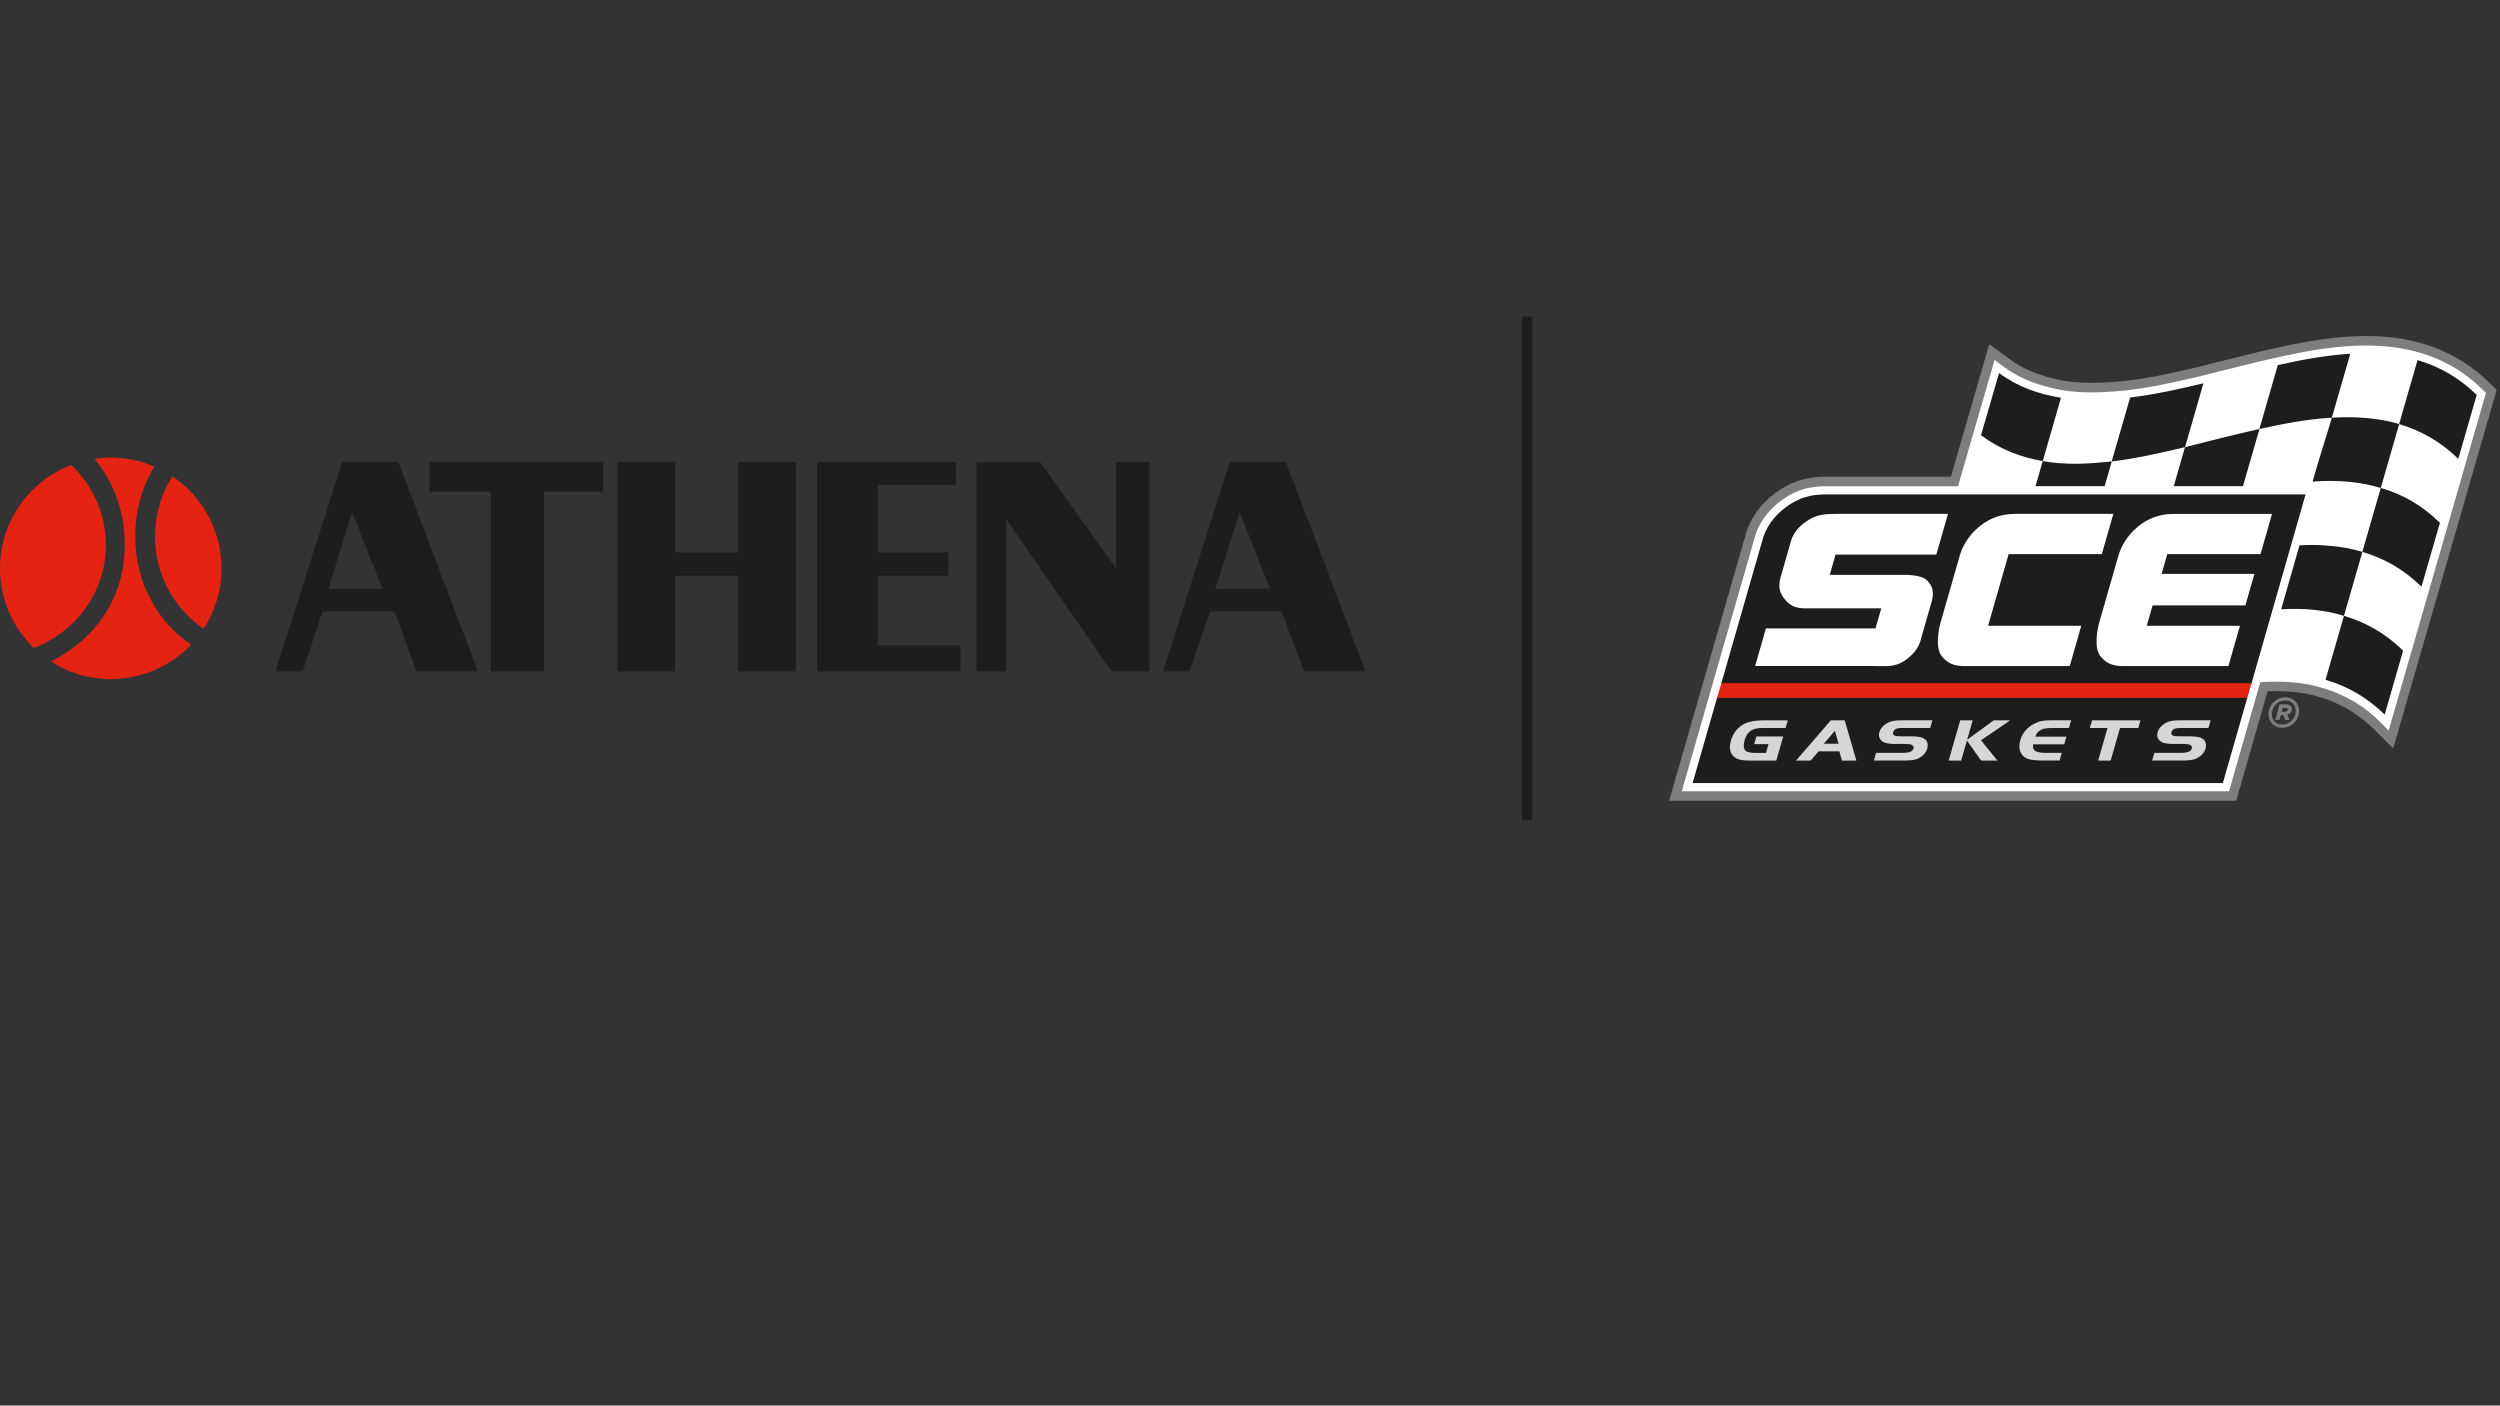 <?xml version="1.0" encoding="UTF-8"?>
<svg id="Livello_1" xmlns="http://www.w3.org/2000/svg" xmlns:xlink="http://www.w3.org/1999/xlink" version="1.1" viewBox="0 0 1366 768">
  <rect x="0" y="0" width="1366" height="768" fill="#333333" stroke="none"/>
  <!-- Generator: Adobe Illustrator 29.6.0, SVG Export Plug-In . SVG Version: 2.1.1 Build 207)  -->
  <defs>
    <style>
      .st0, .st1 {
        fill: none;
      }

      .st2 {
        fill: #d6d6d6;
      }

      .st3 {
        fill: #e42313;
      }

      .st4 {
        fill: #1d1d1b;
      }

      .st5 {
        fill: #e42313;
      }

      .st6 {
        clip-path: url(#clippath-1);
      }

      .st7 {
        clip-path: url(#clippath-3);
      }

      .st8 {
        clip-path: url(#clippath-2);
      }

      .st9 {
        fill: #fff;
      }

      .st10 {
        fill: #7e7e7d;
      }

      .st11 {
        clip-path: url(#clippath);
      }

      .st1 {
        stroke: #1d1d1b;
        stroke-miterlimit: 10;
        stroke-width: 5.62px;
      }
    </style>
    <clipPath id="clippath">
      <rect class="st0" y="173" width="1366" height="275.14"/>
    </clipPath>
    <clipPath id="clippath-1">
      <rect class="st0" y="173" width="1366" height="275.14"/>
    </clipPath>
    <clipPath id="clippath-2">
      <rect class="st0" x="909.01" y="180.85" width="456.99" height="259.44"/>
    </clipPath>
    <clipPath id="clippath-3">
      <rect class="st0" y="250.05" width="746.16" height="121.04"/>
    </clipPath>
  </defs>
  <g id="Disegno_6">
    <g class="st11">
      <g class="st6">
        <line class="st1" x1="834.41" y1="173" x2="834.41" y2="448.14"/>
      </g>
      <g class="st8">
        <path class="st10" d="M1360.09,209.06c-9.24-9.02-19.52-15.49-31.42-19.75-10.73-3.75-22.09-5.62-34.75-5.7h-.99c-10.43,0-21.5,1.12-34.84,3.54-12.84,2.4-24.88,5.3-35.98,8.08-1.76.44-3.51.88-5.26,1.32l-.85.21c-9.98,2.51-19.4,4.88-29.11,6.97-12.57,2.77-23.11,4.38-33.19,5.05-4.03.27-7.59.4-10.89.4-7.06,0-13.24-.62-18.9-1.89-11.16-2.6-18.86-5.88-25.75-10.99l-10.79-8-.56.17-20.83,71.99h-66.81c-6.36,0-17.01,0-28.7,8.64-7.33,5.33-12.27,11.55-15.54,19.58l-.43,1.05-42.49,147.8h309.86l17.14-59.78c1.71-.06,3.19-.09,4.52-.09h.79c10.88.08,18.76,1.54,27.26,4.58,9.73,3.56,16.92,8.19,24.65,15.36l10.9,10.9.68-.1,56.3-195.12.06-.24-4.08-3.98Z"/>
        <path class="st9" d="M1356.42,212.81c-8.83-8.62-18.22-14.53-29.57-18.6-10.31-3.61-20.8-5.32-33.05-5.4h-.96c-10.1,0-20.87,1.1-33.91,3.46-12.69,2.37-24.62,5.25-35.63,8.01-2.03.5-4.04,1.01-6.04,1.51-10.04,2.53-19.54,4.92-29.36,7.03-12.83,2.83-23.6,4.46-33.93,5.16-4.14.28-7.82.42-11.24.42-7.45,0-14.01-.66-20.05-2.02-8.39-1.95-18.27-4.9-27.67-11.87l-5.17-3.84-1.8,6.26c-2.08,7.21-4.06,14.03-6.05,20.83-2.09,7.18-4.17,14.33-6.35,21.9l-5.77,20.02h-70.71c-6.1,0-15.31,0-25.64,7.64-6.49,4.71-10.89,10.23-13.78,17.34l-.22.55-.1.22-.06.24-38.8,134.97-1.64,5.7h299.02l.93-3.24,16.16-56.36c2.93-.18,5.76-.29,8.51-.29h.82c11.48.09,19.98,1.64,29.05,4.89,10.24,3.75,18.73,8.94,26.5,16.52l5.24,5.31,2.09-7.25,3.65-12.67,8.94-31,7.35-25.5,5.24-18.18,5.58-19.36,7.01-24.32c4.03-14,7.89-27.39,11.88-41.25l.7-2.42.74-2.56-1.88-1.84Z"/>
        <polygon class="st5" points="938.04 381.81 1227.77 381.81 1230.42 372.79 940.7 372.79 938.04 381.81"/>
        <polygon class="st4" points="1214.57 427.86 924.84 427.86 938.19 381.31 1227.91 381.31 1214.57 427.86"/>
        <path class="st4" d="M940.55,373.27h289.72l29.5-103.14h-260.63c-5.84,0-13.84,0-22.98,6.77-5.87,4.26-9.7,9.05-12.3,15.44l-.22.55-23.09,80.39Z"/>
        <path class="st9" d="M959,363.93l5.9-20.59h59.89l3.14-10.93h-41.44c-5.21,0-8.29-1.4-11.08-4.71-3.03-3.43-3.97-7.12-2.44-12.46l5.9-20.6c1.74-4.19,3.97-6.86,7.98-9.66,5.54-3.94,10.29-4.19,16.44-4.19h61.09l-6.38,22.25h-55.07l-3.17,11.06h40.1c.4,0,9.43-.26,12.83,2.79,3.37,3.18,4.22,6.74,2.72,11.95l-5.54,19.32c-1.1,5.22-3.76,8.9-8.66,12.46-5.88,4.2-10.97,3.3-17.52,3.3h-64.7Z"/>
        <path class="st9" d="M1072.22,363.93c-5.01-.25-7.94-1.65-10.78-4.83-4.63-4.83-1.78-16.65-1.19-18.69l10.43-36.36c.88-3.56,3.67-9.53,8.32-14.11,6.67-6.48,13.72-9.15,22.14-9.15h53.6l-6.31,21.99h-50.92l-11.23,39.15h50.93l-6.3,21.99h-58.69Z"/>
        <path class="st9" d="M1235.14,302.79l6.3-21.99h-53.6c-8.42,0-15.47,2.67-22.14,9.15-4.65,4.58-7.44,10.55-8.33,14.11l-10.42,36.36c-.58,2.03-3.44,13.86,1.19,18.68,2.83,3.18,5.77,4.58,10.78,4.83h58.69l6.3-21.99h-50.93l3.2-11.16h50.69l4.93-17.2h-50.69l3.09-10.79h50.93Z"/>
        <path class="st2" d="M956.53,399.3c1.5-1.01,3.69-1.52,6.52-1.52h12.6l1.21-4.19h-13.46c-4.24,0-7.68.63-10.22,1.87-1.81.9-3.37,2.14-4.61,3.69-1.25,1.55-2.19,3.39-2.8,5.48-.61,2.12-.72,3.99-.34,5.55.38,1.57,1.24,2.82,2.56,3.71.46.33.97.61,1.53.83.55.22,1.19.4,1.88.53.71.13,1.51.23,2.39.28.88.05,1.9.08,3.12.08h13.64l3.8-13.2h-14.67l-1.21,4.19h7.84l-1.38,4.81h-5.66c-2.81,0-4.68-.42-5.57-1.26-.51-.49-.8-1.25-.87-2.26-.07-1.04.09-2.24.47-3.58.67-2.31,1.76-3.99,3.25-4.99"/>
        <path class="st2" d="M1008,393.7l-.04-.12h-7.59l-18.8,21.73-.24.27h8.01l4.35-5.04h11.32l1.46,5.04h7.87l-6.35-21.89ZM1004.58,406.36h-8.04l6.05-7.07,1.99,7.07Z"/>
        <path class="st2" d="M1035.31,398.7c.45-.38,1-.62,1.64-.73.25-.04.47-.08.65-.1.19-.02.41-.04.68-.05.28,0,.62-.02,1.03-.03.41-.01.97-.02,1.7-.02h13.64l1.21-4.2h-15.19c-.88,0-1.65,0-2.32.02-.69.01-1.27.03-1.77.06-.54.04-1,.09-1.4.15-.41.06-.81.14-1.17.23-1.74.39-3.28,1.15-4.57,2.26-1.29,1.11-2.15,2.4-2.57,3.83-.28.96-.28,1.88-.01,2.74.27.87.79,1.6,1.56,2.18.65.51,1.59.89,2.77,1.12,1.17.23,2.68.34,4.49.34h5.58c.72,0,1.35.03,1.88.1.52.06.93.16,1.21.28.5.2.87.49,1.08.87.21.37.25.78.12,1.24-.24.84-.89,1.46-1.97,1.87-.43.17-1,.3-1.7.38-.72.09-1.69.13-2.88.13h-13.91l-1.21,4.2h15.41c1.16,0,2.11-.01,2.92-.05.85-.03,1.57-.08,2.21-.15.65-.06,1.22-.15,1.71-.26.49-.11.95-.26,1.37-.43,1.34-.53,2.53-1.3,3.52-2.31.99-1.01,1.67-2.13,2.02-3.32.27-.95.33-1.88.17-2.77-.17-.9-.54-1.62-1.12-2.13-.7-.67-1.71-1.15-2.98-1.42-1.25-.27-3.01-.41-5.22-.41h-4.84c-1.07,0-1.86-.02-2.34-.06-.47-.04-.91-.14-1.3-.29-.45-.15-.77-.4-.94-.73-.17-.33-.19-.72-.06-1.18.15-.53.46-.99.91-1.37"/>
        <polygon class="st2" points="1098.4 393.58 1089.37 393.58 1074.85 404.19 1077.9 393.58 1071.07 393.58 1064.81 415.38 1064.75 415.59 1071.58 415.59 1074.73 404.64 1082.48 415.59 1091.4 415.59 1082.42 404.48 1098.4 393.58"/>
        <path class="st2" d="M1113.07,400.58c.15-.24.33-.46.51-.64.18-.18.42-.39.72-.6.4-.29.83-.54,1.28-.75.44-.2.96-.36,1.53-.48.59-.12,1.28-.2,2.05-.26.78-.05,1.69-.08,2.8-.08h8.51l1.21-4.2h-11.11c-1.02,0-1.95.03-2.76.1-.8.06-1.56.17-2.26.29-.69.13-1.35.31-1.97.54-.62.23-1.25.51-1.89.84-4.04,2.09-6.65,5.13-7.78,9.04-.53,1.83-.65,3.51-.39,4.98.27,1.48.93,2.74,1.97,3.73.48.46,1.05.86,1.68,1.18.63.32,1.4.58,2.3.76.9.19,1.96.33,3.15.41,1.18.09,2.6.13,4.21.13h8.52l1.21-4.2h-8.34c-1.53,0-2.82-.09-3.82-.26-.99-.17-1.78-.44-2.35-.82-.55-.37-.91-.85-1.08-1.44-.17-.57-.19-1.28-.07-2.13h16.99l1.21-4.19h-16.99c.17-.43.33-.8.47-1.1.16-.34.32-.63.47-.87"/>
        <polygon class="st2" points="1143.1 393.58 1141.89 397.78 1151.55 397.78 1146.43 415.59 1153.26 415.59 1158.38 397.78 1168.36 397.78 1169.56 393.58 1143.1 393.58"/>
        <path class="st2" d="M1187.34,398.7c.45-.38,1-.62,1.64-.73.25-.04.47-.08.65-.1.18-.02.41-.04.68-.05.28,0,.62-.02,1.03-.03.41-.01.97-.02,1.7-.02h13.64l1.21-4.2h-15.19c-.88,0-1.65,0-2.32.02-.69.01-1.27.03-1.77.06-.54.04-1,.09-1.4.15-.41.06-.81.14-1.17.23-1.74.39-3.28,1.15-4.56,2.26-1.29,1.11-2.16,2.4-2.57,3.83-.28.96-.28,1.88-.01,2.74.27.87.8,1.6,1.57,2.18.65.51,1.59.89,2.77,1.12,1.17.23,2.68.34,4.49.34h5.58c.72,0,1.35.03,1.88.1.52.06.93.16,1.21.28.5.2.87.49,1.08.87.21.37.25.78.12,1.24-.24.84-.88,1.46-1.97,1.87-.43.17-1,.3-1.71.38-.71.09-1.68.13-2.87.13h-13.91l-1.21,4.2h15.41c1.16,0,2.12-.01,2.92-.05.85-.03,1.57-.08,2.21-.15.65-.06,1.22-.15,1.71-.26.49-.11.95-.26,1.37-.43,1.34-.53,2.53-1.3,3.52-2.31,1-1.01,1.68-2.13,2.02-3.32.27-.95.33-1.88.17-2.77-.17-.9-.54-1.62-1.12-2.13-.7-.67-1.71-1.15-2.98-1.42-1.25-.27-3.01-.41-5.21-.41h-4.84c-1.07,0-1.86-.02-2.34-.06-.47-.04-.91-.14-1.3-.29-.45-.15-.77-.4-.94-.73-.17-.33-.2-.72-.06-1.18.15-.53.46-.99.9-1.37"/>
        <path class="st4" d="M1343.21,250.69c3.43-11.88,6.69-23.2,10.07-34.93-9.94-9.7-20.62-15.49-32.33-19.02-3.4,11.8-6.65,23.08-10.06,34.93-11.75-3.39-23.85-4.19-36.77-3.46,3.42-11.88,6.68-23.19,10.07-34.93-13.09.82-26,3.17-39.59,6.19-3.4,11.8-6.65,23.07-10.07,34.93-13.73,3.1-26.92,6.44-40.64,9.94,3.42-11.87,6.69-23.19,10.07-34.93-13.83,3.39-26.86,6.14-40.06,7.82-3.4,11.8-6.65,23.07-10.07,34.92-6.59.63-12.76,1.19-19.21,1.26-6.41-.03-12.5-.4-18.46-1.47,3.42-11.88,6.57-22.87,9.96-34.6-12.27-2.03-23.34-5.76-33.82-13.52-3.4,11.8-6.46,22.13-9.87,33.99,10.59,7.84,21.63,11.98,33.72,14.14-1.33,4.62-2.65,9.17-3.95,13.71h37.78c1.29-4.48,2.59-8.96,3.89-13.5,13.32-1.65,26.39-4.63,40.01-7.81-2.07,7.2-4.11,14.25-6.14,21.32h37.81c3.03-10.5,5.98-20.75,9.01-31.26,13.71-3.04,26.45-5.46,39.55-6.18-3.4,11.8-7.3,23.18-10.52,34.91,13.09-.98,25.56-.06,37.26,3.47-3.4,11.8-6.69,23.19-10.07,34.92-5.9-1.76-11.76-2.83-17.89-3.3-5.46-.58-10.81-.53-16.44-.28l-10.02,34.95c12.33-.67,23.2.23,34.31,3.58-3.42,11.88-6.69,23.2-10.07,34.93,11.83,3.55,22.39,9.35,32.33,19.04,3.42-11.89,6.65-23.09,10.06-34.94-10.03-9.79-20.61-15.51-32.31-19.03,3.4-11.8,6.64-23.07,10.06-34.92,11.83,3.49,22.37,9.34,32.29,19.02,3.4-11.8,6.69-23.2,10.07-34.93-10.03-9.78-20.41-15.59-32.32-19.02,3.4-11.8,6.68-23.18,10.07-34.92,11.71,3.54,22.38,9.32,32.29,19"/>
        <path class="st10" d="M1248.68,381c-2.44,0-4.67.93-6.45,2.7-1.75,1.74-2.72,4.1-2.72,6.62,0,4.25,3.15,7.34,7.49,7.34,2.44,0,4.67-.93,6.45-2.7,1.76-1.74,2.72-4.09,2.72-6.63,0-4.25-3.15-7.34-7.49-7.34M1247.09,395.91c-3.45,0-5.77-2.29-5.77-5.69,0-2.06.79-3.94,2.27-5.41,1.35-1.34,3.13-2.08,5-2.08,3.46,0,5.78,2.28,5.78,5.68,0,2.06-.79,3.93-2.28,5.41-1.35,1.34-3.12,2.08-4.99,2.08"/>
        <path class="st10" d="M1248.9,384.84h-3.34l-2.26,8.47-.02.1h2.27l.65-2.65h1.39l1.1,2.6.02.05h2.32l-1.27-2.91c1.63-.44,2.54-1.51,2.54-3.03,0-2.38-2.38-2.63-3.4-2.63M1248.71,386.76c.91,0,1.32.29,1.32.95,0,.25-.12.56-.31.74-.29.33-.78.48-1.58.48h-1.44l.57-2.17h1.44Z"/>
      </g>
      <polygon class="st4" points="403.36 252.46 403.36 301.79 368.95 301.79 368.95 252.46 337.45 252.46 337.45 366.85 368.95 366.85 368.95 314.63 403.36 314.63 403.36 366.85 434.86 366.85 434.86 252.46 403.36 252.46"/>
      <polygon class="st4" points="446.47 252.46 446.47 366.85 524.81 366.85 524.81 352.76 479.63 352.76 479.63 314.63 518.18 314.63 518.18 301.79 479.63 301.79 479.63 264.89 522.32 264.89 522.32 252.46 446.47 252.46"/>
      <polygon class="st4" points="609.79 252.46 609.79 310.49 568.33 252.46 533.52 252.46 533.52 366.85 549.68 366.85 549.68 283.55 607.3 366.85 628.03 366.85 628.03 252.46 609.79 252.46"/>
      <polygon class="st4" points="234.64 252.46 234.64 268.63 268.22 268.63 268.22 366.85 297.23 366.85 297.23 268.63 329.57 268.63 329.57 252.46 234.64 252.46"/>
      <path class="st4" d="M192.36,279.83l16.58,41.85h-29.43l12.85-41.85ZM186.97,252.46l-36.47,114.39h14.92l10.77-32.75h39.38l12.03,32.75h33.57l-43.53-114.39h-30.67Z"/>
      <path class="st4" d="M677.35,279.83l16.58,41.85h-29.84l13.26-41.85ZM671.96,252.46l-36.47,114.39h14.51l11.19-32.75h38.96l12.43,32.75h33.57l-43.52-114.39h-30.67Z"/>
      <g class="st7">
        <path class="st3" d="M93.96,260.58c-5.93,9.58-9.33,20.93-9.28,33.05.22,20.62,10.51,38.72,26.11,49.62.03.03.08.1.09.11.08.07.21.15.34.24,6.21-9.5,9.83-20.85,9.83-33.04,0-20.99-10.69-39.47-26.92-50.33-.08.15-.17.34-.17.34"/>
        <path class="st3" d="M73.89,293.29c-.06-14.15,3.74-27.25,10.29-38.11h0c.1-.14.13-.18.18-.26-7.31-3.13-15.37-4.88-23.82-4.88-3.04,0-6.03.23-8.96.66l.06.09h0s.04.04.06.06l.08.12.04.03c10.25,12.21,16.39,28.63,16.36,46.66.03,29.02-16,51.41-40.17,63.74h-.01s-.1.05-.15.07c9.43,6.07,20.65,9.6,32.7,9.6,17.28,0,32.85-7.25,43.87-18.85-18.11-12.03-30.57-33.85-30.5-58.95"/>
        <path class="st3" d="M57.88,297.84c-.04-17.04-7.11-32.36-18.52-43.3-.19-.26-.42-.47-.44-.5C16.16,262.74,0,284.76,0,310.56c0,17.06,7.07,32.46,18.43,43.47,22.91-8.66,39.41-30.54,39.45-56.19"/>
      </g>
    </g>
  </g>
</svg>